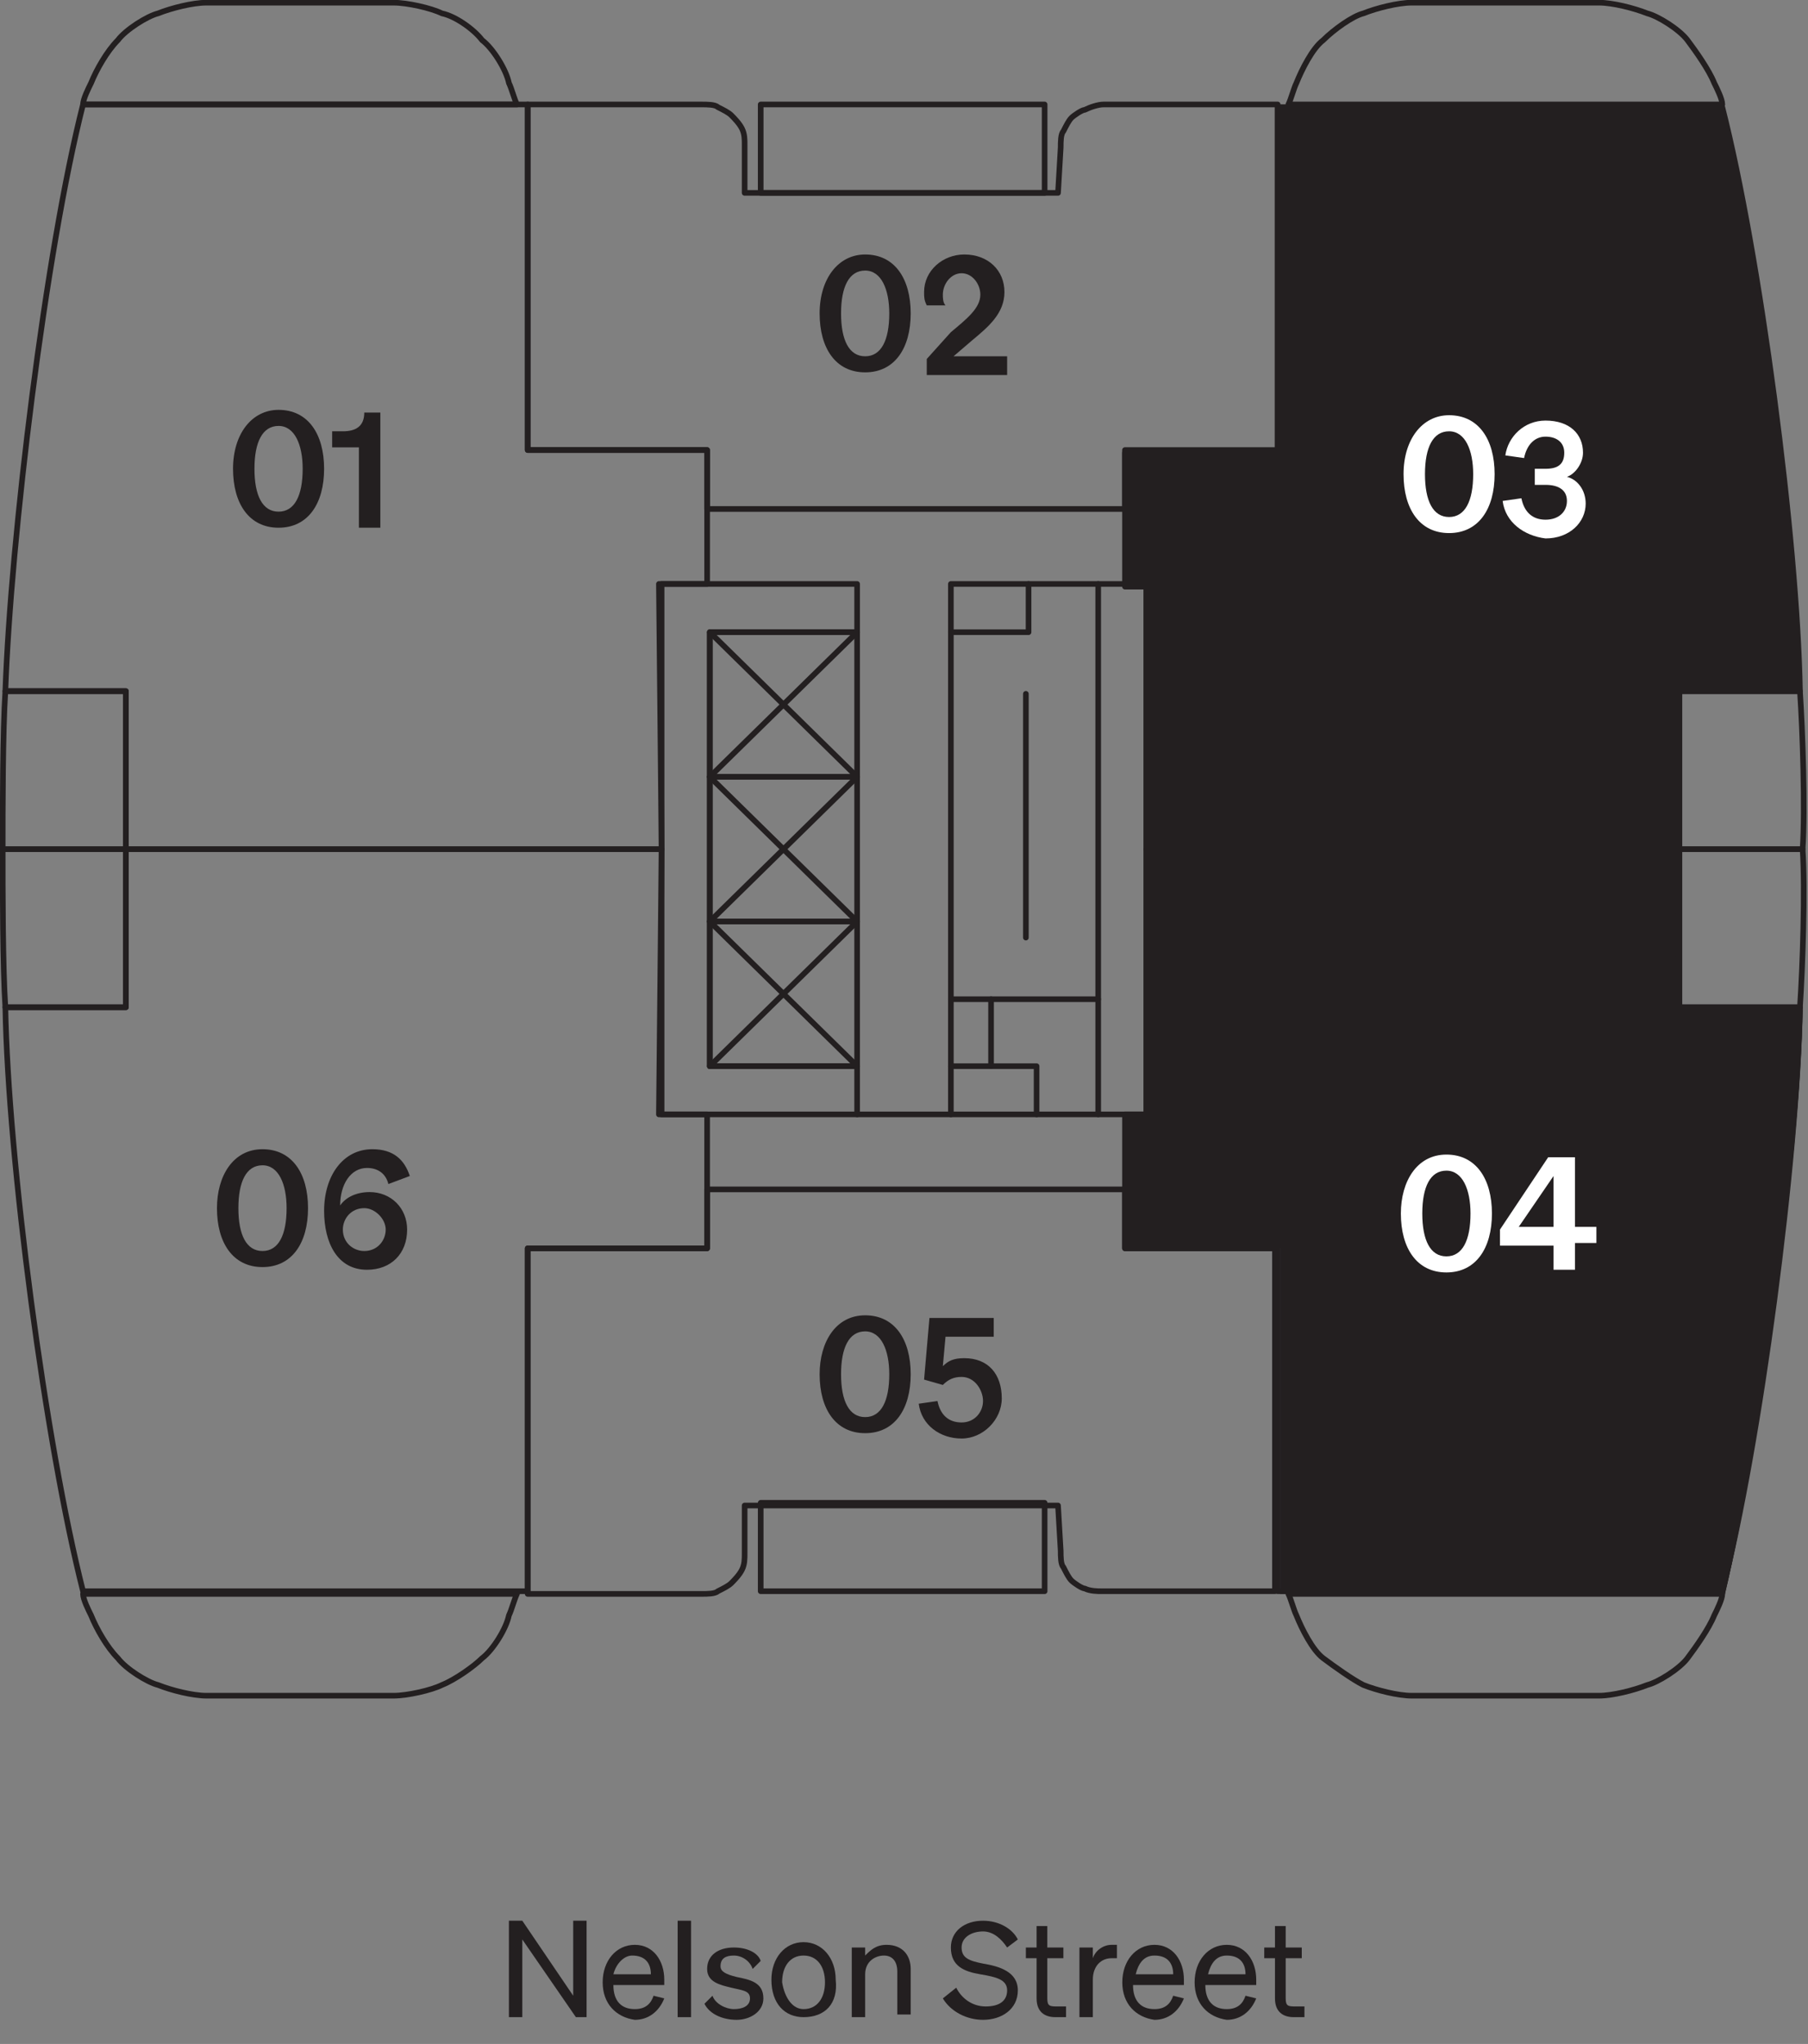 <?xml version="1.0" encoding="UTF-8"?> <!-- Generator: Adobe Illustrator 27.5.0, SVG Export Plug-In . SVG Version: 6.00 Build 0) --> <svg xmlns="http://www.w3.org/2000/svg" xmlns:xlink="http://www.w3.org/1999/xlink" version="1.1" id="Floor_Key" x="0px" y="0px" viewBox="0 0 67.5 76.3" style="enable-background:new 0 0 67.5 76.3;" xml:space="preserve"><rect x="0" y="0" width="67.5" height="76.3" fill="#808080" stroke="none"/> <style type="text/css"> .st0{fill-rule:evenodd;clip-rule:evenodd;fill:#231F20;} .st1{fill:#231F20;} .st2{fill:none;stroke:#231F20;stroke-width:0.21;stroke-linecap:round;stroke-linejoin:round;} .st3{enable-background:new ;} .st4{fill:#FFFFFF;} </style> <g id="HATCH"> <path class="st0" d="M62.7,25.8h4.5C67.1,20.1,65.7,9.5,64.3,4H47.7v12.9H42v5h0.8v9.9h19.9L62.7,25.8L62.7,25.8L62.7,25.8z"></path> </g> <g id="HATCH-2"> <path class="st0" d="M62.7,31.7H42.8v9.9H42v5h5.8v12.9h16.6c1.3-5.5,2.8-16.2,2.9-21.9h-4.5v-5.9H62.7L62.7,31.7z"></path> </g> <g id="LWPOLYLINE"> <path class="st1" d="M62.7,31.7H42.8v9.9H42v5h5.8v12.9h16.6c1.3-5.5,2.8-16.2,2.9-21.8h-4.5L62.7,31.7L62.7,31.7z"></path> </g> <g id="LWPOLYLINE-2"> <path class="st1" d="M62.7,25.8h4.5C67.1,20.1,65.7,9.5,64.3,4H47.7v12.9H42v5h0.8v9.9h19.9L62.7,25.8L62.7,25.8z"></path> </g> <g id="LINE"> <line class="st2" x1="26.5" y1="23.6" x2="32" y2="29"></line> </g> <g id="LINE-2"> <line class="st2" x1="26.5" y1="29" x2="32" y2="23.6"></line> </g> <g id="LINE-3"> <line class="st2" x1="26.5" y1="29" x2="32" y2="34.4"></line> </g> <g id="LINE-4"> <line class="st2" x1="26.5" y1="34.4" x2="32" y2="29"></line> </g> <g id="LINE-5"> <line class="st2" x1="26.5" y1="34.4" x2="32" y2="39.8"></line> </g> <g id="LINE-6"> <line class="st2" x1="26.5" y1="39.8" x2="32" y2="34.4"></line> </g> <g id="LWPOLYLINE-3"> <rect x="28.4" y="3.9" class="st2" width="10.6" height="3.3"></rect> </g> <g id="LWPOLYLINE-4"> <path class="st2" d="M4.7,25.8H0.2c-0.1,1.5-0.1,4.4-0.1,5.9h4.6V25.8L4.7,25.8z"></path> </g> <g id="LWPOLYLINE-5"> <path class="st2" d="M18,1.5c0.4,0.3,0.9,1.1,1,1.6c0.1,0.2,0.2,0.6,0.3,0.8H3.1c0-0.2,0.2-0.6,0.3-0.8c0.2-0.5,0.6-1.2,1-1.6 c0.3-0.4,1.1-0.9,1.5-1c0.5-0.2,1.3-0.4,1.8-0.4h7c0.5,0,1.4,0.2,1.8,0.4C17,0.6,17.7,1.1,18,1.5z"></path> </g> <g id="LWPOLYLINE-6"> <path class="st2" d="M62.7,25.8h4.5c0.1,1.5,0.2,4.4,0.1,5.9h-4.7L62.7,25.8L62.7,25.8z"></path> </g> <g id="LWPOLYLINE-7"> <path class="st2" d="M49.4,1.5c-0.4,0.3-0.8,1.1-1,1.6c-0.1,0.2-0.2,0.6-0.3,0.8h16.2c0-0.2-0.2-0.6-0.3-0.8 c-0.2-0.5-0.7-1.2-1-1.6s-1.1-0.9-1.5-1c-0.5-0.2-1.3-0.4-1.8-0.4h-7c-0.5,0-1.3,0.2-1.8,0.4C50.5,0.6,49.8,1.1,49.4,1.5z"></path> </g> <g id="LWPOLYLINE-8"> <rect x="28.4" y="56.1" class="st2" width="10.6" height="3.3"></rect> </g> <g id="LWPOLYLINE-9"> <path class="st2" d="M4.7,37.6H0.2c-0.1-1.5-0.1-4.4-0.1-5.9h4.6V37.6L4.7,37.6z"></path> </g> <g id="LWPOLYLINE-10"> <path class="st2" d="M18,61.9c0.4-0.3,0.9-1.1,1-1.6c0.1-0.2,0.2-0.6,0.3-0.8H3.1c0,0.2,0.2,0.6,0.3,0.8c0.2,0.5,0.6,1.2,1,1.6 c0.3,0.4,1.1,0.9,1.5,1c0.5,0.2,1.3,0.4,1.8,0.4h7c0.5,0,1.4-0.2,1.8-0.4C17,62.7,17.7,62.2,18,61.9z"></path> </g> <g id="LWPOLYLINE-11"> <path class="st2" d="M62.7,37.6h4.5c0.1-1.5,0.2-4.4,0.1-5.9h-4.7L62.7,37.6L62.7,37.6z"></path> </g> <g id="LWPOLYLINE-12"> <path class="st2" d="M49.4,61.9c-0.4-0.3-0.8-1.1-1-1.6c-0.1-0.2-0.2-0.6-0.3-0.8h16.2c0,0.2-0.2,0.6-0.3,0.8 c-0.2,0.5-0.7,1.2-1,1.6c-0.3,0.4-1.1,0.9-1.5,1c-0.5,0.2-1.3,0.4-1.8,0.4h-7c-0.5,0-1.3-0.2-1.8-0.4 C50.5,62.7,49.8,62.2,49.4,61.9z"></path> </g> <g id="LWPOLYLINE-13"> <path class="st2" d="M39.6,5.5c0-0.2,0-0.5,0.1-0.6c0.1-0.2,0.2-0.4,0.3-0.5s0.4-0.3,0.5-0.3C40.7,4,41,3.9,41.2,3.9h6.5v12.9H42 V19H26.4v-2.2h-6.7V3.9h6.5c0.2,0,0.5,0,0.6,0.1c0.2,0.1,0.4,0.2,0.5,0.3c0.1,0.1,0.3,0.3,0.4,0.5s0.1,0.4,0.1,0.6v1.8h11.7 L39.6,5.5L39.6,5.5z"></path> </g> <g id="LWPOLYLINE-14"> <path class="st2" d="M24.7,31.7h-20v-5.9H0.2C0.4,20.1,1.7,9.4,3.1,3.9h16.6v12.9h6.7v5h-1.8L24.7,31.7L24.7,31.7z"></path> </g> <g id="LWPOLYLINE-15"> <path class="st2" d="M42.8,31.7h19.9v-5.9h4.5C67.1,20.1,65.7,9.5,64.3,4H47.7v12.9H42v5h0.8V31.7L42.8,31.7z"></path> </g> <g id="LWPOLYLINE-16"> <path class="st2" d="M39.6,57.9c0,0.2,0,0.5,0.1,0.6c0.1,0.2,0.2,0.4,0.3,0.5s0.4,0.3,0.5,0.3c0.2,0.1,0.5,0.1,0.6,0.1h6.5V46.6H42 v-2.2H26.4v2.2h-6.7v12.9h6.5c0.2,0,0.5,0,0.6-0.1c0.2-0.1,0.4-0.2,0.5-0.3s0.3-0.3,0.4-0.5s0.1-0.4,0.1-0.6v-1.8h11.7L39.6,57.9 L39.6,57.9z"></path> </g> <g id="LWPOLYLINE-17"> <path class="st2" d="M24.7,31.7h-20v5.9H0.2c0.1,5.7,1.5,16.3,2.9,21.8h16.6V46.6h6.7v-5h-1.8L24.7,31.7L24.7,31.7z"></path> </g> <g id="LWPOLYLINE-18"> <path class="st2" d="M42.8,31.7h19.9v5.9h4.5c-0.1,5.7-1.5,16.3-2.9,21.8H47.7V46.6H42v-5h0.8V31.7L42.8,31.7z"></path> </g> <g id="LWPOLYLINE-19"> <polygon class="st2" points="24.7,21.8 24.7,41.6 32,41.6 32,39.8 26.5,39.8 26.5,23.6 32,23.6 32,21.8 "></polygon> </g> <g id="LWPOLYLINE-20"> <rect x="26.5" y="23.6" class="st2" width="5.5" height="5.4"></rect> </g> <g id="LWPOLYLINE-21"> <rect x="26.5" y="29" class="st2" width="5.5" height="5.4"></rect> </g> <g id="LWPOLYLINE-22"> <rect x="26.5" y="34.4" class="st2" width="5.5" height="5.4"></rect> </g> <g id="LINE-7"> <line class="st2" x1="32" y1="41.6" x2="35.5" y2="41.6"></line> </g> <g id="LINE-8"> <line class="st2" x1="38.3" y1="25.9" x2="38.3" y2="35"></line> </g> <g id="LINE-9"> <line class="st2" x1="38.4" y1="21.8" x2="41" y2="21.8"></line> </g> <g id="LINE-10"> <line class="st2" x1="38.7" y1="41.6" x2="41" y2="41.6"></line> </g> <g id="LWPOLYLINE-23"> <rect x="35.5" y="21.8" class="st2" width="2.9" height="1.8"></rect> </g> <g id="LWPOLYLINE-24"> <rect x="35.5" y="39.8" class="st2" width="3.2" height="1.8"></rect> </g> <g id="LINE-11"> <line class="st2" x1="35.5" y1="37.3" x2="41" y2="37.3"></line> </g> <g id="LWPOLYLINE-25"> <rect x="41" y="21.8" class="st2" width="1.8" height="19.8"></rect> </g> <g id="LINE-12"> <line class="st2" x1="35.5" y1="39.8" x2="35.5" y2="23.6"></line> </g> <g id="LINE-13"> <line class="st2" x1="37" y1="39.8" x2="37" y2="37.3"></line> </g> <g class="st3"> <path class="st1" d="M21.9,75.3h-0.4l-2-2.9v2.9h-0.5v-3.6h0.5l1.9,2.8v-2.8h0.5V75.3z"></path> <path class="st1" d="M22.5,74c0-0.8,0.5-1.4,1.2-1.4c0.7,0,1.1,0.6,1.1,1.3v0.2h-1.9c0,0.6,0.3,0.9,0.8,0.9c0.4,0,0.6-0.2,0.7-0.5 l0.4,0.1c-0.2,0.5-0.6,0.8-1.1,0.8C23,75.3,22.5,74.8,22.5,74z M22.9,73.7h1.4c0-0.4-0.2-0.7-0.7-0.7C23.3,73,23,73.3,22.9,73.7z"></path> <path class="st1" d="M25.8,75.3h-0.5v-3.6h0.5V75.3z"></path> <path class="st1" d="M26.6,74.5c0.1,0.3,0.5,0.5,0.8,0.5c0.3,0,0.6-0.1,0.6-0.4c0-0.3-0.3-0.3-0.7-0.4c-0.4-0.1-0.9-0.2-0.9-0.7 c0-0.5,0.4-0.8,1-0.8c0.5,0,0.9,0.2,1,0.5l-0.3,0.3C28,73.2,27.7,73,27.4,73c-0.3,0-0.5,0.1-0.5,0.4c0,0.2,0.2,0.3,0.6,0.4 c0.5,0.1,1,0.2,1,0.8c0,0.5-0.5,0.8-1,0.8c-0.5,0-1-0.2-1.2-0.6L26.6,74.5z"></path> <path class="st1" d="M30,75.3c-0.7,0-1.2-0.5-1.2-1.4c0-0.8,0.5-1.4,1.2-1.4c0.7,0,1.2,0.6,1.2,1.4C31.3,74.8,30.8,75.3,30,75.3z M30,75c0.5,0,0.8-0.4,0.8-1c0-0.6-0.3-1-0.8-1c-0.5,0-0.8,0.4-0.8,1C29.3,74.6,29.6,75,30,75z"></path> <path class="st1" d="M31.8,72.7h0.5V73c0.2-0.2,0.4-0.4,0.8-0.4c0.6,0,0.9,0.4,0.9,0.9v1.7h-0.5v-1.6c0-0.4-0.2-0.6-0.5-0.6 c-0.3,0-0.7,0.2-0.7,0.7v1.6h-0.5V72.7z"></path> </g> <g class="st3"> <path class="st1" d="M35.7,74.2c0.2,0.4,0.6,0.7,1.1,0.7c0.5,0,0.8-0.2,0.8-0.6c0-0.4-0.4-0.5-1-0.6c-0.6-0.1-1.1-0.3-1.1-1 c0-0.6,0.5-1,1.2-1c0.6,0,1.1,0.3,1.3,0.7l-0.4,0.3c-0.2-0.3-0.5-0.6-0.9-0.6c-0.4,0-0.8,0.2-0.8,0.6c0,0.4,0.3,0.5,0.8,0.6 c0.6,0.1,1.3,0.3,1.3,1c0,0.7-0.6,1.1-1.3,1.1c-0.6,0-1.2-0.3-1.5-0.8L35.7,74.2z"></path> </g> <g class="st3"> <path class="st1" d="M38.7,73.1h-0.4v-0.4h0.4v-0.8h0.4v0.8h0.6v0.4h-0.6v1.5c0,0.3,0.1,0.3,0.4,0.3c0.1,0,0.2,0,0.3,0v0.4 c-0.1,0-0.2,0-0.4,0c-0.4,0-0.7-0.2-0.7-0.7V73.1z"></path> </g> <g class="st3"> <path class="st1" d="M41.7,73.1c-0.1,0-0.1,0-0.2,0c-0.4,0-0.7,0.3-0.7,0.8v1.4h-0.5v-2.6h0.5v0.4c0.1-0.3,0.4-0.5,0.7-0.5 c0.1,0,0.1,0,0.2,0V73.1z"></path> </g> <g class="st3"> <path class="st1" d="M41.9,74c0-0.8,0.5-1.4,1.2-1.4c0.7,0,1.1,0.6,1.1,1.3v0.2h-1.9c0,0.6,0.3,0.9,0.8,0.9c0.4,0,0.6-0.2,0.7-0.5 l0.4,0.1c-0.2,0.5-0.6,0.8-1.1,0.8C42.4,75.3,41.9,74.8,41.9,74z M42.4,73.7h1.4c0-0.4-0.2-0.7-0.7-0.7 C42.7,73,42.5,73.3,42.4,73.7z"></path> <path class="st1" d="M44.6,74c0-0.8,0.5-1.4,1.2-1.4c0.7,0,1.1,0.6,1.1,1.3v0.2h-1.9c0,0.6,0.3,0.9,0.8,0.9c0.4,0,0.6-0.2,0.7-0.5 l0.4,0.1c-0.2,0.5-0.6,0.8-1.1,0.8C45.1,75.3,44.6,74.8,44.6,74z M45.1,73.7h1.4c0-0.4-0.2-0.7-0.7-0.7 C45.4,73,45.2,73.3,45.1,73.7z"></path> <path class="st1" d="M47.6,73.1h-0.4v-0.4h0.4v-0.8H48v0.8h0.6v0.4H48v1.5c0,0.3,0.1,0.3,0.4,0.3c0.1,0,0.2,0,0.3,0v0.4 c-0.1,0-0.2,0-0.4,0c-0.4,0-0.7-0.2-0.7-0.7V73.1z"></path> </g> <g class="st3"> <path class="st1" d="M10.4,15.3c1.1,0,1.7,0.9,1.7,2.2c0,1.3-0.6,2.2-1.7,2.2s-1.7-0.9-1.7-2.2C8.7,16.2,9.4,15.3,10.4,15.3z M10.4,19.1c0.6,0,0.9-0.6,0.9-1.6c0-0.9-0.3-1.6-0.9-1.6s-0.9,0.6-0.9,1.6C9.5,18.5,9.8,19.1,10.4,19.1z"></path> </g> <g class="st3"> <path class="st1" d="M14.2,15.4v4.3h-0.8v-3h-1v-0.6l0.4,0c0.5,0,0.8-0.2,0.8-0.7H14.2z"></path> </g> <g class="st3"> <path class="st1" d="M32.3,9.5c1.1,0,1.7,0.9,1.7,2.2c0,1.3-0.6,2.2-1.7,2.2s-1.7-0.9-1.7-2.2C30.6,10.4,31.3,9.5,32.3,9.5z M32.3,13.3c0.6,0,0.9-0.6,0.9-1.6c0-0.9-0.3-1.6-0.9-1.6s-0.9,0.6-0.9,1.6C31.4,12.7,31.7,13.3,32.3,13.3z"></path> </g> <g class="st3"> <path class="st1" d="M35.5,12.4c0.6-0.5,1.1-0.9,1.1-1.4c0-0.4-0.3-0.8-0.7-0.8c-0.4,0-0.7,0.4-0.7,0.8c0,0.1,0,0.3,0.1,0.4h-0.7 c-0.1-0.2-0.1-0.3-0.1-0.5c0-0.8,0.7-1.4,1.5-1.4c0.9,0,1.5,0.6,1.5,1.4c0,0.8-0.6,1.3-1.2,1.8l-0.7,0.6h2v0.7h-3v-0.6L35.5,12.4z"></path> </g> <g class="st3"> <path class="st4" d="M54.1,15.5c1.1,0,1.7,0.9,1.7,2.2c0,1.3-0.6,2.2-1.7,2.2s-1.7-0.9-1.7-2.2C52.4,16.4,53.1,15.5,54.1,15.5z M54.1,19.3c0.6,0,0.9-0.6,0.9-1.6c0-0.9-0.3-1.6-0.9-1.6s-0.9,0.6-0.9,1.6C53.2,18.7,53.5,19.3,54.1,19.3z"></path> </g> <g class="st3"> <path class="st4" d="M56.1,18.7l0.7-0.1c0.1,0.5,0.4,0.8,0.9,0.8c0.5,0,0.8-0.3,0.8-0.7c0-0.4-0.3-0.6-0.8-0.6h-0.4v-0.6h0.4 c0.5,0,0.7-0.2,0.7-0.6c0-0.4-0.3-0.6-0.7-0.6c-0.4,0-0.7,0.3-0.8,0.8l-0.7-0.1c0.1-0.7,0.7-1.3,1.5-1.3c0.9,0,1.4,0.5,1.4,1.2 c0,0.4-0.3,0.8-0.6,0.9c0.4,0.1,0.7,0.5,0.7,1c0,0.7-0.6,1.3-1.5,1.3C56.9,20,56.2,19.5,56.1,18.7z"></path> </g> <g class="st3"> <path class="st4" d="M54,43.1c1.1,0,1.7,0.9,1.7,2.2c0,1.3-0.6,2.2-1.7,2.2s-1.7-0.9-1.7-2.2C52.3,44.1,52.9,43.1,54,43.1z M54,46.9c0.6,0,0.9-0.6,0.9-1.6c0-0.9-0.3-1.6-0.9-1.6s-0.9,0.6-0.9,1.6C53.1,46.3,53.4,46.9,54,46.9z"></path> <path class="st4" d="M58,47.5v-1h-2v-0.6l1.8-2.7h1v2.6h0.8v0.6h-0.8v1H58z M58,45.8v-1.9l-1.3,1.9H58z"></path> </g> <g class="st3"> <path class="st1" d="M32.3,49.1c1.1,0,1.7,0.9,1.7,2.2c0,1.3-0.6,2.2-1.7,2.2s-1.7-0.9-1.7-2.2C30.6,50.1,31.2,49.1,32.3,49.1z M32.3,52.9c0.6,0,0.9-0.6,0.9-1.6c0-0.9-0.3-1.6-0.9-1.6s-0.9,0.6-0.9,1.6C31.4,52.3,31.7,52.9,32.3,52.9z"></path> </g> <g class="st3"> <path class="st1" d="M34.5,51.5l0.2-2.3h2.4v0.7h-1.8l-0.1,1.1c0.2-0.2,0.4-0.3,0.8-0.3c0.9,0,1.4,0.6,1.4,1.5 c0,0.8-0.7,1.5-1.5,1.5c-0.8,0-1.5-0.5-1.6-1.3l0.7-0.1c0.1,0.5,0.4,0.8,0.9,0.8c0.5,0,0.8-0.4,0.8-0.8s-0.3-0.9-0.8-0.9 c-0.3,0-0.5,0.1-0.7,0.3L34.5,51.5z"></path> </g> <g class="st3"> <path class="st1" d="M9.8,42.9c1.1,0,1.7,0.9,1.7,2.2c0,1.3-0.6,2.2-1.7,2.2s-1.7-0.9-1.7-2.2C8.1,43.9,8.7,42.9,9.8,42.9z M9.8,46.7c0.6,0,0.9-0.6,0.9-1.6c0-0.9-0.3-1.6-0.9-1.6s-0.9,0.6-0.9,1.6C8.9,46.1,9.2,46.7,9.8,46.7z"></path> <path class="st1" d="M14.5,44.2c-0.1-0.4-0.4-0.6-0.8-0.6c-0.6,0-1,0.6-1,1.4c0.2-0.3,0.6-0.5,1.1-0.5c0.8,0,1.4,0.6,1.4,1.4 c0,0.9-0.6,1.5-1.5,1.5c-1.1,0-1.6-1-1.6-2.2c0-1.3,0.7-2.3,1.8-2.3c0.8,0,1.2,0.4,1.4,1L14.5,44.2z M13.6,45.1 c-0.5,0-0.8,0.4-0.8,0.8c0,0.5,0.4,0.8,0.8,0.8c0.5,0,0.8-0.4,0.8-0.8C14.4,45.5,14,45.1,13.6,45.1z"></path> </g> </svg> 